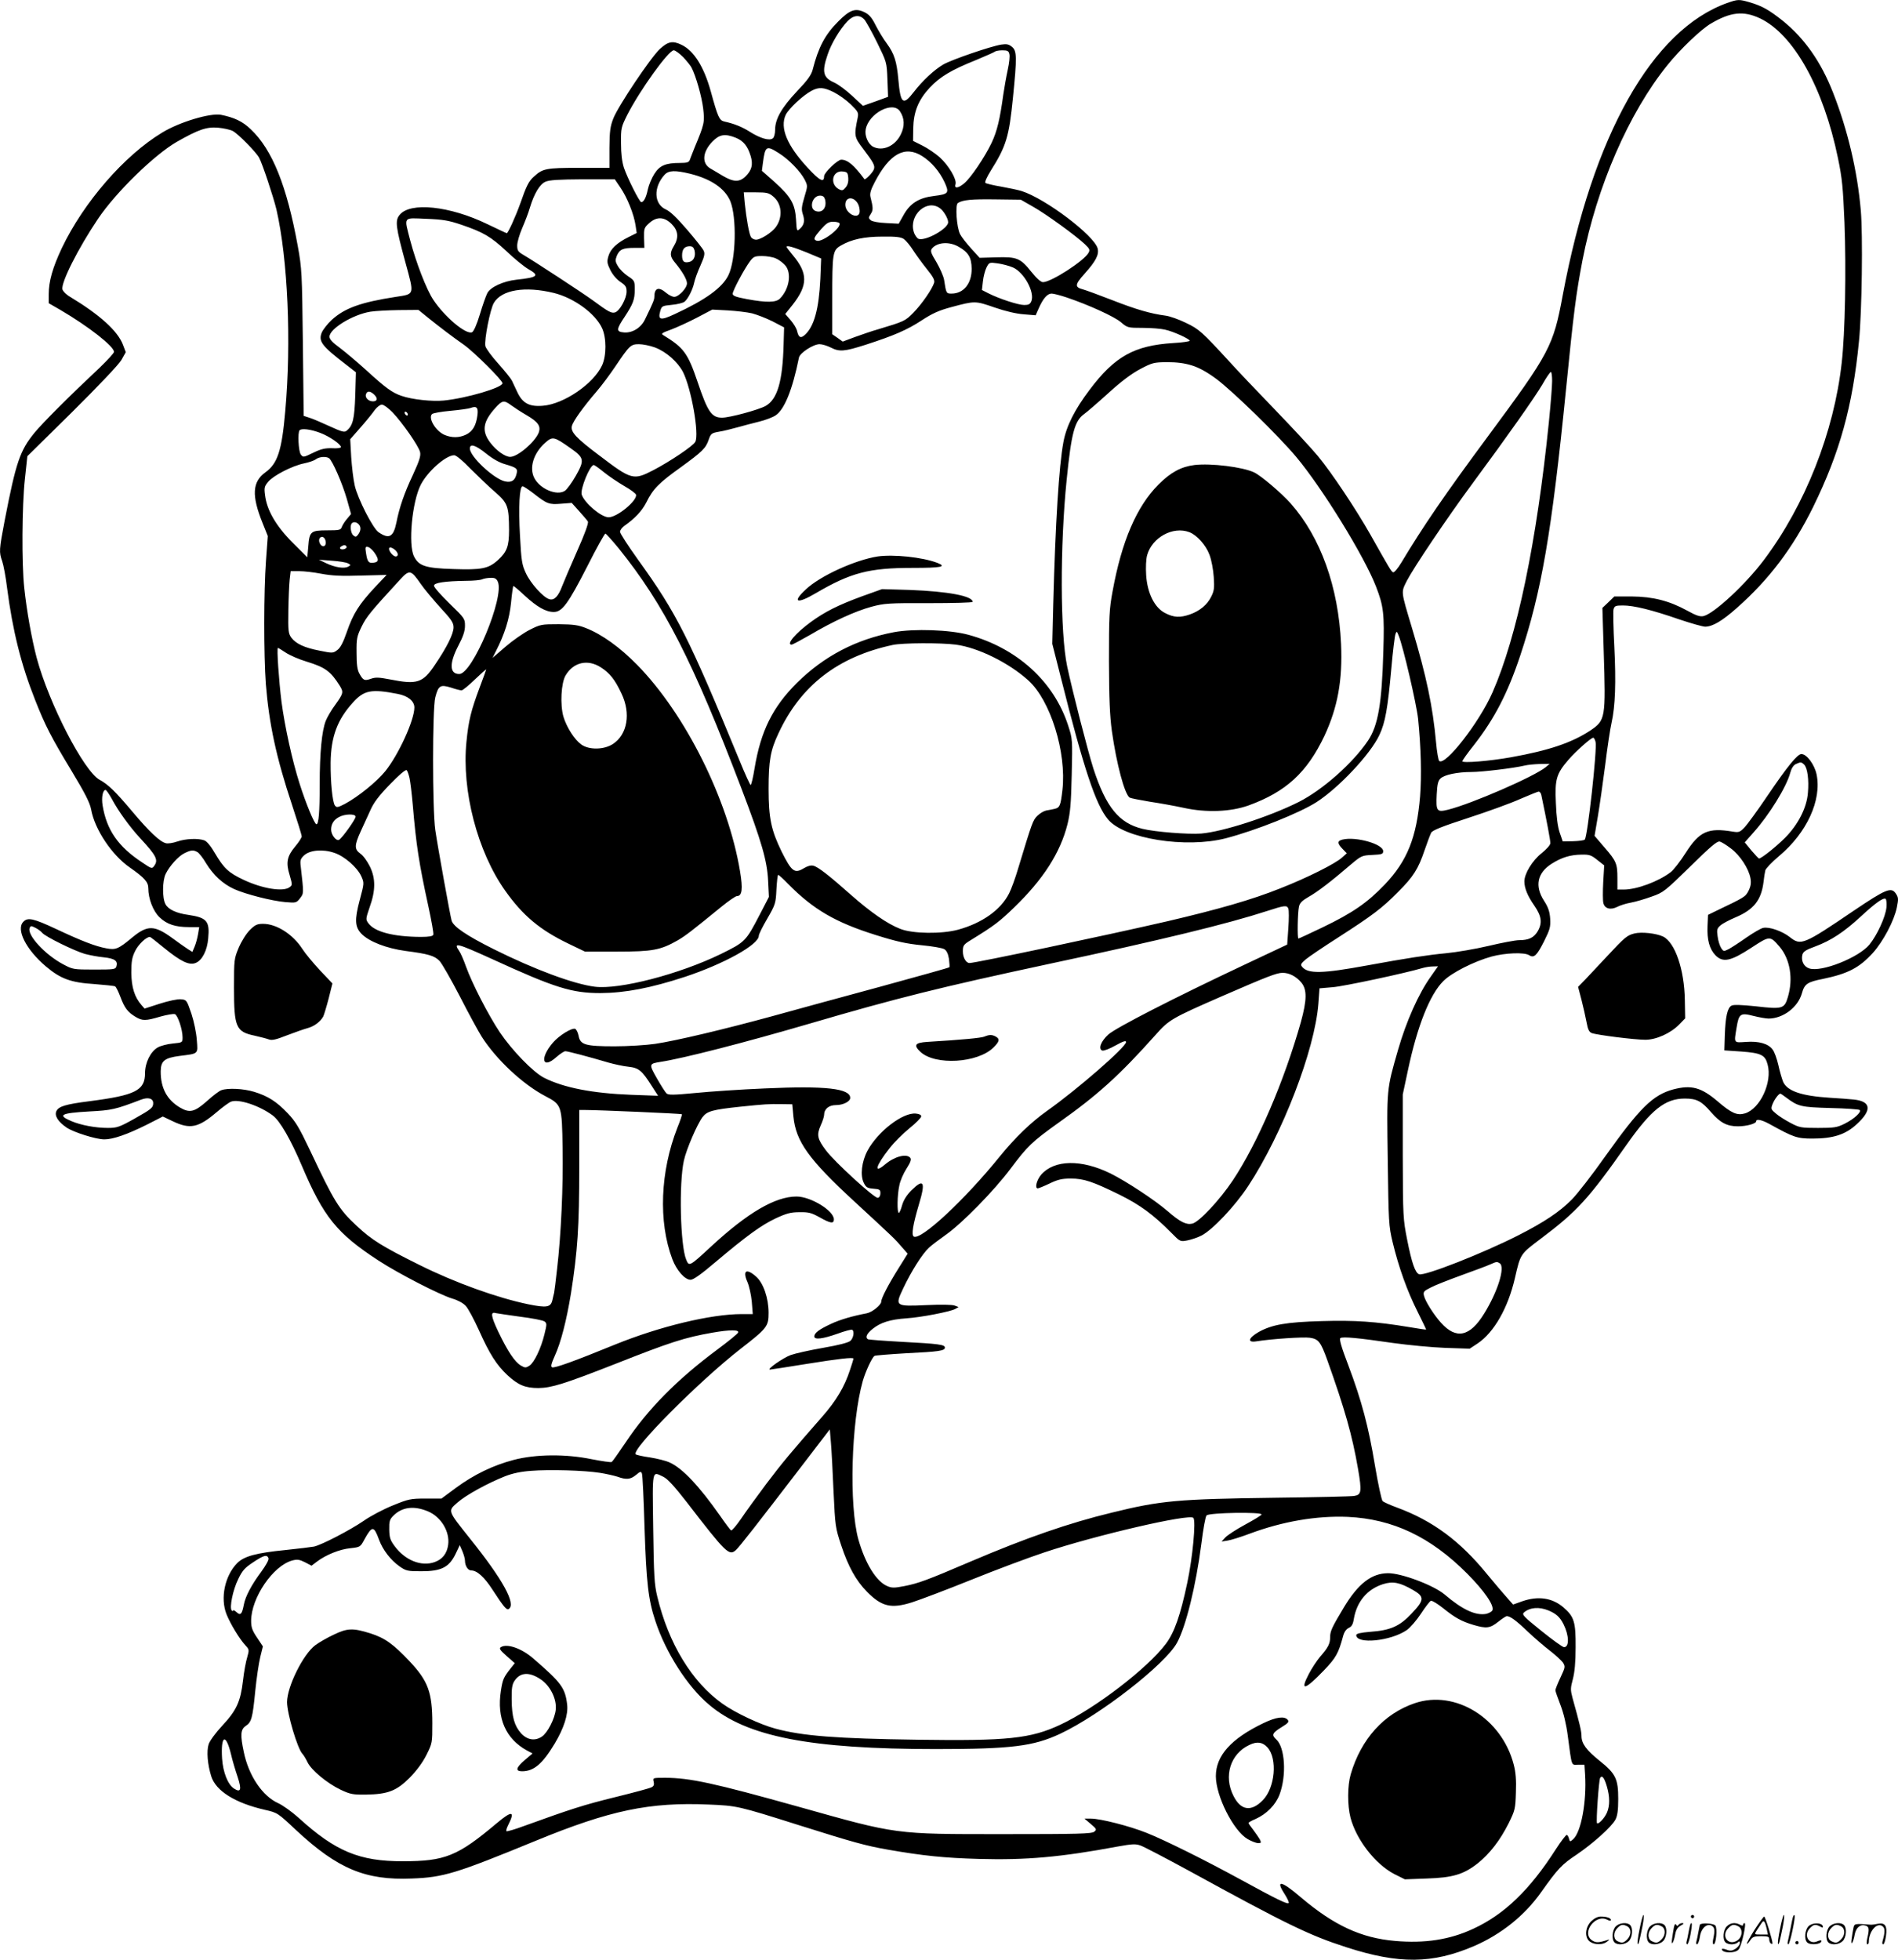 <svg version="1.0" xmlns="http://www.w3.org/2000/svg"
  viewBox="0 0 1162.733 1200.246"
 preserveAspectRatio="xMidYMid meet">
<g transform="translate(-0.153,1200.807) scale(0.1,-0.1)"
fill="#000000" stroke="none">
<path d="M10583 11990 c-460 -164 -825 -811 -1008 -1790 -58 -312 -79 -352
-455 -860 -269 -363 -400 -555 -534 -778 -21 -35 -43 -61 -50 -59 -11 4 -20
19 -140 232 -88 155 -237 379 -321 480 -36 44 -155 172 -264 285 -109 113
-233 243 -275 290 -172 187 -188 202 -270 241 -43 21 -99 41 -125 44 -90 12
-178 37 -326 95 -82 32 -162 61 -177 65 -54 14 -53 29 8 97 69 77 89 116 80
154 -20 79 -320 306 -466 352 -19 6 -75 18 -125 27 -49 8 -93 19 -97 23 -5 5
10 37 32 73 96 152 113 209 137 449 25 249 24 287 -6 311 -19 16 -33 19 -65
14 -65 -10 -306 -93 -356 -122 -56 -33 -127 -99 -181 -169 -65 -85 -81 -72
-94 76 -10 112 -25 159 -71 222 -22 29 -52 80 -69 113 -23 46 -39 64 -67 78
-56 27 -90 16 -162 -57 -80 -80 -121 -157 -156 -295 -9 -33 -31 -64 -97 -133
-93 -99 -133 -169 -133 -234 0 -24 -6 -47 -14 -53 -20 -17 -78 0 -141 40 -47
30 -97 50 -157 63 -30 7 -39 28 -82 184 -42 152 -104 250 -180 286 -54 26 -82
20 -132 -26 -56 -52 -254 -347 -285 -425 -19 -49 -23 -77 -24 -180 l0 -123
-188 0 c-200 0 -221 -4 -275 -54 -31 -27 -46 -57 -83 -164 -30 -83 -75 -182
-83 -182 -3 0 -55 25 -118 55 -231 112 -475 138 -539 56 -28 -35 -23 -73 37
-293 54 -199 57 -190 -59 -208 -215 -33 -314 -69 -393 -141 -26 -24 -53 -59
-61 -77 -22 -54 -1 -82 146 -195 l63 -49 -4 -141 c-5 -145 -14 -185 -53 -217
-13 -11 -29 -7 -103 27 -48 22 -103 46 -123 52 l-37 12 -5 447 c-5 426 -6 454
-31 592 -67 369 -156 592 -289 717 -50 48 -99 71 -182 88 -65 12 -254 -44
-360 -109 -232 -140 -481 -427 -615 -708 -56 -119 -80 -203 -80 -282 l0 -55
73 -42 c169 -99 327 -222 327 -256 0 -7 -39 -50 -87 -96 -195 -183 -347 -336
-399 -398 -90 -110 -114 -179 -184 -540 -34 -179 -35 -192 -15 -248 8 -23 22
-97 30 -164 34 -261 86 -470 171 -684 63 -160 98 -228 225 -438 83 -138 111
-193 119 -235 22 -122 127 -279 237 -355 90 -63 113 -89 113 -127 0 -64 30
-141 69 -178 45 -43 97 -60 181 -60 l62 0 -7 -42 c-4 -24 -13 -58 -21 -77
l-14 -33 -27 17 c-16 10 -58 40 -95 67 -111 81 -153 82 -248 3 -83 -69 -100
-76 -157 -65 -66 12 -152 45 -309 119 -137 64 -172 72 -199 44 -47 -46 16
-171 138 -274 90 -76 153 -99 298 -108 64 -5 121 -11 126 -14 6 -4 20 -32 32
-64 25 -67 44 -93 92 -122 43 -26 62 -26 153 1 40 11 80 18 89 15 18 -7 47
-95 47 -142 0 -32 0 -32 -60 -38 -33 -3 -75 -14 -92 -24 -44 -25 -78 -93 -78
-158 0 -105 -59 -135 -338 -171 -150 -19 -191 -32 -205 -61 -13 -28 10 -65 63
-101 43 -29 180 -72 231 -72 53 0 140 30 260 90 l98 50 63 -30 c104 -49 154
-39 265 55 36 31 77 61 90 66 47 18 174 -24 256 -85 43 -32 108 -144 177 -306
133 -314 215 -416 470 -582 124 -81 376 -210 452 -233 32 -9 66 -27 82 -44 15
-15 51 -83 82 -151 65 -145 107 -211 174 -274 66 -61 109 -79 190 -79 80 1
158 25 469 147 342 135 426 162 596 192 108 19 169 19 158 0 -4 -8 -62 -55
-128 -104 -246 -183 -425 -364 -562 -570 -42 -62 -79 -115 -84 -118 -5 -3 -60
5 -122 17 -159 33 -344 31 -478 -4 -126 -33 -244 -90 -354 -171 l-89 -66 -98
0 c-92 0 -104 -3 -200 -42 -57 -23 -137 -65 -178 -94 -83 -57 -258 -148 -305
-158 -16 -3 -95 -13 -174 -21 -181 -18 -254 -38 -296 -80 -76 -77 -105 -214
-66 -313 24 -60 81 -154 117 -192 22 -24 23 -27 10 -72 -8 -25 -20 -90 -26
-144 -15 -127 -39 -181 -127 -275 -40 -43 -76 -92 -83 -113 -14 -43 -7 -125
16 -198 29 -89 145 -162 327 -204 79 -18 79 -18 195 -127 253 -235 423 -306
707 -294 194 7 271 31 758 231 455 187 698 238 1062 222 171 -7 180 -9 550
-126 330 -104 408 -126 545 -150 218 -38 346 -51 560 -57 288 -8 501 11 849
76 89 16 110 17 140 6 20 -7 156 -78 301 -157 595 -326 733 -393 960 -466 321
-104 527 -102 781 7 167 72 312 188 413 332 101 142 125 168 217 229 101 69
213 169 237 214 12 23 17 57 17 126 0 123 -15 155 -114 234 -82 66 -111 106
-111 152 0 28 -11 76 -55 233 -13 49 -13 60 2 115 11 42 17 103 17 196 1 155
-9 187 -75 244 -68 58 -154 71 -252 37 l-56 -20 -38 43 c-21 23 -76 88 -123
145 -165 202 -331 325 -550 406 -41 15 -81 33 -88 39 -7 7 -28 104 -47 217
-40 241 -81 396 -163 614 -44 115 -57 162 -49 168 15 10 109 1 322 -30 94 -13
238 -27 320 -30 l150 -5 50 33 c100 68 185 217 227 399 35 152 32 146 163 245
218 164 291 244 519 569 153 218 238 286 359 286 73 0 103 -16 161 -84 56 -64
97 -86 164 -86 53 0 112 16 112 31 0 16 34 9 80 -16 150 -83 170 -90 265 -90
126 0 202 24 270 87 96 87 90 141 -17 152 -29 3 -95 8 -147 11 -174 11 -261
41 -286 98 -7 18 -21 64 -29 102 -9 39 -24 81 -35 95 -26 36 -84 53 -163 47
-77 -5 -74 -10 -58 87 14 86 23 93 104 72 36 -9 77 -16 92 -16 89 0 180 69
204 154 16 58 33 70 130 89 153 32 222 68 305 159 64 72 130 196 147 279 10
50 10 60 -6 84 -28 42 -60 29 -256 -103 -311 -211 -326 -217 -394 -163 -47 37
-128 65 -164 56 -14 -3 -60 -30 -102 -59 -41 -29 -89 -60 -107 -70 -32 -16
-33 -16 -48 7 -8 13 -18 44 -21 70 -6 40 -4 49 17 67 13 12 55 34 93 50 111
47 157 105 171 215 3 28 8 60 11 72 2 11 40 51 84 88 170 142 263 343 230 501
-13 60 -60 124 -93 124 -24 0 -86 -76 -206 -253 -62 -92 -127 -181 -144 -198
-27 -28 -34 -30 -71 -24 -150 25 -203 2 -287 -129 -33 -52 -74 -105 -92 -119
-76 -58 -208 -107 -289 -107 l-38 0 0 69 c0 89 -6 105 -80 190 l-60 70 20 118
c11 65 31 206 45 314 13 108 31 225 39 260 23 102 28 248 17 467 -6 112 -8
215 -5 228 6 21 12 24 58 24 66 0 177 -27 344 -85 74 -25 146 -45 160 -45 46
1 104 35 195 116 197 174 343 368 466 617 163 333 242 615 281 1017 18 176 24
650 11 800 -21 241 -80 492 -170 721 -74 189 -174 331 -308 440 -85 67 -125
90 -202 113 -66 19 -73 19 -138 -4z m200 -94 c206 -98 389 -425 478 -856 26
-125 31 -180 40 -395 11 -291 4 -675 -17 -859 -47 -424 -224 -872 -477 -1208
-111 -148 -304 -327 -369 -343 -21 -5 -44 2 -100 33 -109 60 -210 86 -340 87
l-107 0 -36 -35 -37 -35 8 -265 c13 -412 11 -423 -82 -486 -114 -75 -253 -122
-487 -164 -129 -23 -297 -37 -297 -24 0 5 32 50 71 99 125 160 207 317 284
549 130 391 192 750 280 1628 47 475 62 588 101 792 88 452 284 903 521 1196
77 96 207 220 266 254 121 71 199 79 300 32z m-5486 -8 c11 -13 46 -76 78
-141 58 -119 59 -119 63 -226 l4 -106 -77 -28 -77 -27 -66 61 c-36 34 -85 70
-109 81 -69 30 -78 65 -42 170 22 68 75 156 122 206 37 38 75 42 104 10z
m-1110 -230 c22 -24 45 -52 51 -64 27 -52 62 -176 71 -249 10 -86 8 -96 -52
-240 -13 -33 -27 -68 -30 -77 -5 -14 -18 -18 -59 -18 -89 0 -125 -15 -158 -67
-16 -25 -34 -68 -40 -96 -10 -49 -25 -77 -40 -77 -11 0 -84 146 -106 210 -12
37 -18 87 -18 151 -1 92 1 99 38 173 77 151 253 396 285 396 9 0 35 -19 58
-42z m1998 19 c4 -13 -1 -56 -10 -97 -9 -41 -21 -109 -27 -150 -21 -153 -38
-225 -72 -297 -42 -88 -127 -214 -168 -248 -37 -31 -62 -33 -53 -5 9 29 -41
114 -97 165 -26 23 -73 55 -105 71 l-58 29 1 75 c2 104 31 175 101 251 63 67
131 108 283 169 58 24 109 47 115 51 5 5 26 9 47 9 31 0 39 -4 43 -23z m-1075
-234 c30 -15 76 -48 103 -74 45 -44 49 -51 43 -81 -23 -111 -22 -119 33 -191
64 -85 74 -103 66 -126 -6 -19 -53 -67 -58 -60 -64 86 -103 119 -142 119 -22
0 -105 -79 -105 -101 0 -42 -26 -29 -101 52 -126 136 -171 244 -134 324 19 38
104 118 158 147 45 24 75 22 137 -9z m405 -117 c28 -42 30 -90 5 -141 -35 -72
-112 -106 -171 -75 -30 17 -52 68 -44 106 18 98 167 176 210 110z m-4088 -120
c32 -16 144 -130 162 -164 21 -39 88 -242 106 -317 70 -305 92 -811 54 -1235
-21 -243 -47 -321 -122 -375 -80 -58 -85 -142 -17 -310 l32 -80 -11 -150 c-14
-189 -14 -580 -1 -756 20 -246 64 -451 161 -742 32 -97 59 -184 59 -191 0 -8
-18 -36 -40 -62 -51 -61 -58 -99 -34 -176 17 -59 17 -61 -1 -74 -39 -29 -165
-9 -280 45 -94 44 -122 71 -177 164 -24 42 -49 72 -64 78 -38 14 -115 11 -167
-7 -26 -9 -58 -14 -70 -10 -36 9 -101 70 -206 195 -102 121 -147 165 -199 193
-96 52 -310 465 -386 748 -30 114 -61 286 -76 429 -16 147 -14 501 4 665 l15
140 274 270 c162 161 285 290 302 319 l27 48 -17 45 c-32 85 -142 184 -324
294 -23 13 -44 34 -47 46 -10 40 96 251 218 432 109 162 345 392 482 471 132
75 182 93 253 87 34 -3 75 -12 90 -20z m3083 -42 c46 -19 72 -51 90 -111 16
-52 7 -87 -30 -124 -38 -38 -75 -37 -142 3 -29 17 -63 38 -76 45 -53 32 -47
102 15 165 42 43 76 49 143 22z m263 -94 c61 -38 132 -112 158 -162 19 -38 19
-38 -2 -108 -17 -58 -19 -75 -9 -105 13 -39 8 -65 -19 -89 -18 -16 -19 -14
-23 58 -6 95 -31 139 -132 230 l-77 68 6 47 c14 106 21 110 98 61z m878 -18
c58 -37 106 -94 137 -160 30 -66 25 -73 -64 -84 -92 -11 -146 -44 -186 -115
l-31 -55 -77 4 c-46 2 -84 9 -94 17 -15 13 -15 16 0 39 15 23 15 37 -2 104 -5
21 2 44 26 90 91 175 185 227 291 160z m-1422 -108 c129 -32 213 -90 246 -167
41 -100 35 -360 -11 -454 -37 -77 -141 -152 -332 -240 -84 -39 -101 -35 -86
19 9 32 12 33 71 39 34 3 69 12 78 19 22 18 51 76 60 120 4 19 21 66 38 103
24 54 28 72 19 90 -5 12 -51 70 -101 128 -61 71 -103 112 -130 124 -74 33 -78
136 -8 213 25 27 65 28 156 6z m969 -25 c2 -23 -3 -43 -16 -59 -16 -19 -21
-21 -41 -11 -58 31 -41 115 22 109 29 -3 32 -7 35 -39z m-1395 -61 c41 -60 82
-162 92 -230 l7 -47 -50 -25 c-72 -36 -110 -72 -123 -116 -10 -34 -9 -44 12
-87 15 -29 39 -57 62 -72 31 -21 37 -30 37 -59 0 -42 -42 -118 -70 -127 -22
-7 -40 2 -136 73 -60 44 -358 239 -426 279 -33 19 -38 27 -38 58 0 20 14 68
31 107 17 39 38 94 46 122 26 87 61 146 96 161 24 11 83 14 228 15 l197 0 35
-52z m936 -54 c53 -44 59 -127 15 -187 -25 -34 -93 -77 -121 -77 -12 0 -27 8
-32 18 -11 21 -27 111 -37 205 l-6 67 75 0 c66 0 79 -3 106 -26z m317 -18 c12
-49 -16 -84 -56 -71 -45 14 -23 95 25 95 18 0 26 -7 31 -24z m202 -27 c7 -13
11 -35 10 -49 -6 -51 -88 -10 -88 44 0 50 52 53 78 5z m1074 -18 c81 -46 260
-176 316 -229 28 -27 32 -34 22 -52 -26 -49 -229 -180 -279 -180 -13 0 -38 22
-72 64 -66 83 -88 92 -215 88 l-101 -3 -52 57 c-28 31 -59 70 -68 88 -21 41
-31 180 -13 191 30 19 84 24 230 22 l155 -2 77 -44z m-574 -7 c24 -16 52 -64
52 -87 0 -39 -136 -116 -181 -102 -10 4 -24 23 -30 44 -30 101 79 201 159 145z
m-2931 -102 c137 -47 180 -72 279 -164 49 -47 109 -95 132 -108 71 -40 58 -51
-73 -65 -80 -9 -159 -45 -178 -82 -8 -15 -29 -74 -46 -131 -19 -63 -38 -105
-48 -109 -38 -15 -168 95 -237 199 -42 63 -105 226 -141 362 -39 151 -47 140
98 134 102 -4 137 -10 214 -36z m1289 4 c40 -40 45 -83 14 -134 -26 -42 -25
-64 4 -99 46 -55 76 -106 76 -130 0 -30 -51 -83 -78 -83 -11 0 -34 11 -50 25
-46 39 -72 30 -72 -26 0 -17 -9 -38 -58 -139 -24 -49 -76 -82 -127 -78 -50 4
-49 18 4 97 51 78 61 104 61 166 0 52 -1 55 -42 82 -23 15 -51 43 -61 61 -17
28 -17 37 -7 63 17 40 37 49 109 49 l60 0 -2 61 c-1 57 1 63 31 90 46 42 93
40 138 -5z m1028 5 c16 -26 -107 -120 -140 -107 -22 8 -17 19 27 70 33 37 47
46 74 46 19 0 36 -4 39 -9z m395 -97 c12 -9 38 -39 56 -68 18 -28 56 -80 84
-115 39 -48 50 -69 45 -85 -12 -39 -76 -131 -126 -182 -51 -52 -55 -54 -218
-103 -36 -10 -99 -32 -141 -47 l-75 -28 -32 23 -32 22 0 213 c0 288 2 301 54
331 64 37 141 54 256 54 82 1 111 -3 129 -15z m335 -47 c60 -34 79 -66 80
-134 1 -91 -49 -153 -123 -153 -33 0 -33 1 -46 85 -4 22 -25 70 -47 108 -35
57 -38 69 -27 83 32 39 106 44 163 11z m-1618 -21 c9 -36 -4 -65 -31 -72 -33
-8 -45 2 -45 40 0 38 15 56 47 56 16 0 24 -7 29 -24z m685 -13 l91 -38 -5
-125 c-9 -185 -38 -292 -95 -343 -25 -23 -38 -16 -47 22 -3 16 -21 46 -39 67
l-34 39 44 55 c96 122 96 195 0 308 -20 24 -36 46 -36 48 0 11 39 0 121 -33z
m-188 -37 c18 -7 43 -26 57 -41 43 -46 28 -147 -31 -206 -24 -24 -82 -25 -201
-3 -69 13 -88 20 -88 33 0 19 71 152 106 199 22 29 30 32 75 32 27 0 64 -6 82
-14z m1454 -56 c68 -30 134 -150 113 -206 -8 -19 -17 -24 -44 -24 -36 0 -153
38 -220 72 l-39 20 6 53 c3 29 13 67 22 85 16 31 17 32 68 25 29 -4 71 -15 94
-25z m-2813 -156 c123 -30 255 -126 296 -216 27 -59 27 -168 0 -227 -52 -113
-234 -238 -363 -248 -84 -7 -125 16 -157 85 -12 26 -27 57 -33 70 -6 12 -43
58 -83 103 -40 44 -75 92 -79 107 -8 37 29 226 52 265 47 80 190 104 367 61z
m3143 -28 c136 -46 291 -117 331 -151 40 -34 42 -35 134 -35 51 0 113 -5 137
-11 51 -11 151 -57 151 -68 0 -4 -46 -11 -102 -14 -238 -15 -358 -82 -512
-287 -92 -122 -142 -222 -160 -320 -27 -144 -49 -492 -62 -990 l-6 -245 52
-205 c141 -561 214 -780 289 -870 98 -119 478 -179 722 -116 184 48 450 154
555 221 137 88 332 295 386 412 36 76 51 162 73 407 9 104 21 199 25 210 7 20
9 19 20 -9 28 -69 109 -418 119 -510 18 -181 22 -348 12 -475 -21 -250 -78
-394 -216 -539 -107 -112 -199 -175 -380 -262 -79 -38 -146 -69 -149 -69 -8 0
-5 157 3 195 5 23 19 37 59 60 54 30 140 96 261 200 62 52 66 54 130 57 58 3
66 5 66 23 0 44 -168 91 -249 71 -33 -8 -33 -23 0 -57 l26 -27 -29 -26 c-40
-37 -213 -124 -379 -189 -172 -69 -378 -128 -690 -201 -382 -88 -1176 -256
-1213 -256 -22 0 -41 34 -41 71 0 36 4 42 48 69 143 88 175 112 266 200 178
172 283 335 327 510 17 69 22 125 26 303 5 217 5 219 -22 302 -87 269 -313
474 -610 555 -112 31 -336 39 -458 16 -231 -44 -427 -146 -593 -310 -149 -148
-222 -295 -260 -524 -9 -56 -20 -102 -24 -102 -3 0 -33 64 -65 143 -316 766
-387 907 -624 1236 -61 85 -111 162 -111 172 0 10 12 26 26 36 64 45 108 91
135 144 41 83 77 119 208 213 135 98 156 118 174 171 13 37 17 41 63 49 27 4
78 17 114 27 36 10 96 26 133 35 37 9 82 26 100 38 54 36 103 156 143 354 6
29 88 82 126 82 16 0 46 -9 68 -20 54 -28 84 -25 213 16 176 57 255 91 345
150 66 43 106 61 181 81 146 39 146 39 265 -2 66 -23 135 -39 180 -42 l72 -6
19 43 c27 61 53 90 79 90 12 0 54 -11 93 -24z m-3913 -124 c76 -61 150 -117
220 -166 62 -44 236 -217 236 -235 0 -27 -220 -92 -360 -106 -71 -7 -195 6
-260 29 -56 19 -97 49 -215 157 -55 50 -128 111 -162 137 -44 32 -63 52 -63
68 0 48 141 135 250 153 30 5 109 9 175 10 l120 1 59 -48z m1985 27 c30 -8 87
-30 125 -49 l71 -37 -3 -104 c-6 -227 -38 -336 -110 -377 -43 -24 -220 -72
-267 -72 -64 0 -88 35 -150 219 -60 177 -85 210 -211 287 -14 8 -7 14 47 33
35 13 107 46 159 73 l95 50 95 -5 c52 -3 119 -11 149 -18z m-595 -209 c69 -26
140 -89 172 -151 51 -102 100 -380 75 -427 -13 -25 -153 -119 -256 -173 -124
-64 -134 -61 -334 91 -141 106 -175 143 -166 179 7 29 69 116 151 211 31 36
83 106 116 155 86 128 94 135 144 135 24 0 68 -9 98 -20z m3289 -110 c45 -14
92 -40 149 -82 101 -75 381 -348 490 -478 160 -191 417 -608 489 -794 47 -121
52 -168 45 -396 -9 -322 -32 -455 -94 -548 -93 -138 -278 -302 -425 -376 -182
-91 -465 -182 -597 -193 -79 -6 -284 10 -360 29 -144 35 -223 133 -300 368
-34 106 -129 477 -161 627 -43 204 -44 741 -3 1143 29 289 49 361 108 403 17
12 84 70 148 128 79 72 142 119 195 147 74 39 83 41 164 42 60 0 107 -6 152
-20z m2207 -95 c0 -31 -9 -144 -20 -253 -75 -737 -195 -1313 -345 -1654 -81
-185 -292 -455 -327 -420 -5 5 -14 56 -19 113 -20 220 -59 406 -147 699 -70
234 -68 218 -32 291 42 81 244 382 405 600 213 288 377 521 425 602 24 43 48
77 52 77 5 0 8 -25 8 -55z m-7218 -82 c25 -23 23 -43 -6 -43 -28 0 -51 24 -42
45 7 20 25 19 48 -2z m841 -67 c18 -13 60 -41 95 -61 70 -41 88 -67 74 -106
-23 -58 -129 -149 -175 -149 -31 0 -85 38 -122 87 -54 71 -46 128 32 214 41
46 53 47 96 15z m-728 -42 c63 -66 162 -209 170 -245 5 -23 -4 -52 -43 -137
-54 -114 -84 -202 -102 -294 -18 -89 -45 -104 -110 -59 -35 25 -126 203 -145
284 -9 38 -18 117 -22 176 l-6 109 64 73 c36 41 75 89 87 107 13 17 32 32 43
32 11 0 39 -21 64 -46z m521 -21 c-8 -62 -30 -98 -70 -117 -42 -20 -86 -20
-130 -2 -55 23 -103 103 -78 128 6 6 56 15 112 20 56 5 111 13 123 17 39 15
50 3 43 -46z m-426 6 c0 -6 -4 -7 -10 -4 -5 3 -10 11 -10 16 0 6 5 7 10 4 6
-3 10 -11 10 -16z m-537 -112 c58 -22 127 -70 127 -87 0 -6 -24 -9 -54 -7 -42
1 -67 -4 -116 -28 -60 -29 -62 -29 -76 -10 -14 19 -20 136 -7 148 12 13 68 6
126 -16z m1534 -94 c84 -59 86 -73 32 -169 -24 -42 -54 -83 -67 -92 -49 -32
-152 11 -187 78 -33 63 -5 153 66 216 46 41 54 39 156 -33z m-517 -33 c41 -33
82 -56 119 -66 68 -20 75 -26 67 -58 -10 -42 -31 -55 -72 -46 -68 16 -214 152
-214 201 0 32 34 22 100 -31z m-96 -93 c45 -45 112 -109 150 -142 78 -68 85
-87 86 -233 0 -99 -13 -134 -68 -184 -58 -53 -101 -61 -274 -55 -170 5 -211
19 -240 77 -37 72 -12 335 41 439 42 82 154 181 205 181 12 0 53 -34 100 -83z
m-867 65 c20 -13 81 -152 109 -249 l26 -93 -25 -30 c-14 -16 -28 -39 -32 -50
-6 -18 -15 -20 -89 -20 -101 0 -109 -7 -116 -99 l-6 -66 -91 91 c-101 101
-157 198 -168 290 -6 45 -4 54 20 82 32 38 146 97 219 112 29 6 62 17 72 25
21 16 62 19 81 7z m1684 -86 c30 -24 86 -62 124 -84 39 -22 71 -46 73 -54 7
-37 -116 -138 -168 -138 -45 0 -148 87 -165 139 -10 33 50 181 74 181 5 0 33
-20 62 -44z m-432 -129 c84 -66 96 -70 170 -64 l65 5 45 -50 c25 -28 50 -57
54 -64 5 -9 -19 -76 -66 -181 -41 -93 -82 -189 -92 -215 -23 -62 -48 -88 -77
-80 -37 9 -117 98 -145 160 -24 51 -28 76 -36 229 -10 178 -3 303 16 303 6 0
36 -20 66 -43z m-1071 -189 c16 -16 15 -40 -2 -63 -12 -16 -16 -17 -30 -6 -16
13 -22 62 -9 74 10 11 28 8 41 -5z m1595 -150 c277 -344 454 -691 751 -1470
124 -326 157 -442 163 -563 l5 -100 -57 -110 c-85 -163 -88 -166 -238 -240
-255 -124 -622 -219 -772 -200 -128 16 -369 105 -621 231 -166 83 -245 137
-256 174 -10 38 -85 452 -100 555 -18 128 -18 741 0 812 19 73 31 80 96 60 29
-10 58 -17 65 -17 7 0 44 30 82 67 38 36 69 64 69 61 0 -2 -18 -52 -40 -110
-53 -142 -68 -202 -81 -333 -30 -298 67 -673 238 -913 107 -151 212 -239 384
-322 l104 -50 198 0 c217 0 265 9 372 70 47 28 80 53 270 208 42 34 83 62 91
62 32 0 37 44 19 152 -73 439 -334 962 -630 1264 -105 107 -216 187 -313 225
-47 19 -77 23 -167 24 -106 0 -113 -1 -178 -34 -38 -19 -105 -66 -148 -103
l-80 -69 20 40 c54 105 83 198 93 296 5 55 12 102 14 104 2 2 33 -24 69 -58
76 -70 130 -101 179 -101 51 0 88 50 206 281 55 109 105 199 110 199 4 0 42
-42 83 -92z m-1798 51 c10 -31 -12 -49 -30 -26 -15 21 -10 47 10 47 8 0 17 -9
20 -21z m129 -38 c7 -11 -22 -23 -36 -15 -6 4 -5 10 3 15 18 11 26 11 33 0z
m173 -40 c27 -40 25 -55 -6 -59 -31 -5 -39 5 -47 57 -6 38 -5 43 12 39 10 -2
29 -19 41 -37z m141 -5 c2 -9 -3 -16 -12 -16 -18 0 -48 39 -40 52 8 12 48 -15
52 -36z m-305 -58 c19 -10 19 -11 2 -20 -24 -14 -82 -5 -136 21 l-44 21 79 -6
c44 -3 88 -10 99 -16z m-162 -64 c64 -12 122 -15 241 -11 l158 4 -72 -76 c-96
-103 -133 -161 -171 -271 -23 -67 -40 -99 -59 -113 -26 -20 -30 -20 -108 -4
-94 18 -145 42 -174 80 -18 25 -20 41 -18 165 1 75 5 161 8 190 l6 52 53 0
c29 0 90 -7 136 -16z m608 -62 c21 -31 76 -96 120 -145 68 -73 81 -93 81 -121
0 -39 -39 -119 -113 -228 -75 -113 -110 -124 -276 -91 -68 13 -89 14 -117 4
-40 -14 -48 -10 -71 32 -13 23 -17 57 -17 127 -1 88 2 101 31 161 30 61 56 92
235 287 58 63 67 61 127 -26z m472 14 c43 -93 -155 -566 -236 -566 -60 0 -62
65 -6 173 30 57 41 90 41 123 0 43 -3 47 -95 136 -52 51 -95 99 -95 109 0 18
66 28 199 30 42 0 85 4 96 9 11 5 35 9 53 9 25 1 35 -5 43 -23z m2806 -386
c136 -18 325 -111 444 -219 136 -122 235 -442 209 -671 -11 -96 -16 -109 -49
-116 -14 -3 -37 -8 -51 -10 -14 -3 -38 -17 -53 -32 -28 -26 -33 -42 -118 -322
-17 -58 -42 -127 -56 -154 -51 -101 -166 -182 -313 -222 -100 -27 -277 -25
-353 5 -80 31 -183 103 -302 208 -134 119 -202 172 -231 179 -15 4 -36 -2 -59
-16 -56 -34 -74 -20 -135 102 -64 131 -80 205 -80 384 0 174 11 236 61 342
136 292 364 468 699 540 59 13 295 14 387 2z m-4105 -49 c24 -16 81 -41 128
-55 114 -35 147 -59 203 -148 24 -39 22 -47 -26 -114 -24 -32 -51 -78 -60
-101 -24 -62 -37 -195 -37 -388 0 -171 -6 -245 -20 -245 -12 0 -65 128 -103
248 -45 140 -91 351 -111 502 -16 129 -30 330 -22 330 3 0 24 -13 48 -29z
m1930 -90 c55 -35 87 -75 127 -161 58 -121 36 -250 -52 -308 -54 -36 -146 -38
-194 -4 -42 30 -90 105 -110 171 -21 74 -14 205 13 252 48 81 135 102 216 50z
m-1243 -163 c62 -12 101 -44 101 -83 0 -77 -97 -290 -179 -391 -53 -65 -166
-156 -246 -199 -45 -23 -51 -24 -62 -10 -15 22 -27 146 -26 262 2 159 41 264
137 369 68 75 112 84 275 52z m7337 -293 c11 -43 -49 -581 -66 -599 -5 -5 -37
-9 -72 -10 l-63 -1 -19 55 c-12 36 -20 97 -23 180 -7 146 3 179 77 265 43 50
138 135 152 135 4 0 10 -11 14 -25z m1278 -140 c20 -20 30 -92 23 -172 -7 -91
-59 -194 -140 -276 -53 -53 -145 -127 -160 -127 -2 0 -23 22 -46 49 l-41 50
53 60 c97 108 203 280 226 367 7 26 19 45 33 52 31 14 34 14 52 -3z m-1584
-16 c-72 -58 -451 -223 -598 -260 -69 -17 -74 -9 -69 94 3 60 8 83 23 97 23
23 103 40 190 40 65 0 262 24 324 39 19 5 62 9 95 10 l60 1 -25 -21z m-6960
-65 c5 -22 14 -95 20 -164 21 -248 38 -358 96 -624 19 -88 33 -165 30 -173 -4
-9 -26 -13 -78 -13 -167 1 -282 31 -320 84 -17 23 -16 27 8 98 37 103 37 177
1 250 -16 32 -41 67 -58 78 -37 27 -37 50 2 136 17 38 44 97 60 131 20 46 53
89 120 158 55 57 96 92 102 86 5 -5 12 -26 17 -47z m-1825 -126 c40 -76 111
-174 175 -243 99 -107 113 -134 86 -170 -13 -19 -16 -18 -72 20 -149 98 -219
199 -244 350 -8 49 1 95 18 95 5 0 21 -24 37 -52z m8759 20 c33 -158 56 -279
55 -294 0 -11 -24 -38 -53 -61 -57 -45 -106 -125 -106 -173 0 -42 20 -90 62
-150 44 -64 49 -107 18 -158 -23 -37 -54 -52 -112 -52 -23 0 -107 -16 -187
-35 -80 -19 -198 -39 -261 -45 -115 -11 -240 -30 -485 -75 -272 -50 -360 -52
-396 -9 -12 14 -9 20 21 46 19 16 109 77 200 135 211 136 267 178 366 278 94
94 124 141 163 257 16 47 34 94 40 106 8 15 65 38 228 91 120 39 263 91 318
116 55 24 106 44 112 45 7 0 15 -10 17 -22z m-7264 -132 c0 -15 -81 -129 -101
-141 -17 -11 -49 30 -49 62 0 34 16 60 48 77 36 20 102 21 102 2z m8426 -195
c56 -42 109 -124 119 -182 5 -29 2 -49 -12 -77 -20 -37 -19 -37 -203 -125
l-45 -22 -3 -67 c-4 -86 12 -143 49 -181 46 -46 93 -36 220 47 113 74 114 74
173 5 64 -76 84 -195 50 -308 -21 -71 -33 -75 -196 -56 -87 9 -137 11 -149 4
-25 -13 -37 -67 -41 -179 l-3 -95 104 -7 c121 -9 146 -21 161 -79 30 -109 -46
-272 -139 -300 -48 -14 -82 1 -166 73 -102 87 -162 103 -273 74 -125 -34 -205
-113 -416 -409 -79 -112 -172 -232 -206 -266 -73 -74 -170 -139 -328 -219
-214 -109 -575 -251 -607 -238 -24 9 -45 69 -73 211 -25 126 -26 142 -27 510
l0 380 32 150 c57 268 133 461 216 544 50 51 188 121 297 151 82 22 200 27
229 8 30 -19 47 -3 91 84 37 74 41 89 38 140 -3 43 -12 70 -38 110 -58 90 -41
170 47 226 62 39 114 55 183 56 48 1 60 -3 97 -33 l42 -33 -6 -103 c-3 -56 -3
-114 1 -128 8 -34 44 -44 85 -23 17 9 55 21 84 26 28 5 86 22 127 37 72 25 81
33 236 184 125 123 165 157 181 153 11 -3 42 -22 69 -43z m-9396 -21 c10 -5
35 -36 54 -69 45 -73 102 -126 172 -158 68 -31 231 -73 315 -80 63 -5 66 -5
88 23 24 31 24 27 5 194 -5 39 -2 48 20 69 35 33 115 40 185 16 62 -20 141
-89 166 -144 18 -41 18 -41 -10 -146 -32 -120 -29 -164 10 -205 47 -49 154
-90 271 -106 139 -18 176 -29 207 -60 15 -15 71 -113 126 -219 54 -106 115
-217 134 -247 89 -139 251 -291 389 -363 101 -53 102 -56 106 -320 4 -234 -9
-526 -34 -740 -8 -71 -16 -137 -18 -145 -2 -8 -7 -27 -10 -42 -10 -47 -34 -51
-148 -28 -189 39 -448 132 -665 240 -230 114 -294 154 -386 240 -109 101 -138
148 -286 462 -67 141 -89 178 -138 229 -67 70 -119 104 -204 130 -65 20 -162
25 -202 10 -14 -5 -52 -34 -86 -65 -78 -69 -107 -76 -167 -41 -80 47 -119 121
-118 223 1 63 24 81 115 93 118 15 113 9 106 98 -3 44 -17 112 -33 161 -29 84
-29 85 -65 88 -20 2 -76 -10 -129 -27 l-93 -30 -19 22 c-42 48 -61 108 -62
197 0 70 4 94 23 133 20 41 68 87 91 87 3 0 41 -30 85 -66 104 -85 156 -110
196 -93 39 16 70 76 76 150 10 106 -8 127 -122 144 -74 10 -124 34 -140 66
-20 37 -19 142 1 184 23 48 78 110 116 128 39 19 53 21 78 7z m3620 -196 c154
-156 289 -235 538 -313 127 -40 188 -53 280 -62 64 -6 127 -17 138 -24 15 -9
24 -29 29 -60 3 -26 5 -49 2 -51 -2 -3 -193 -56 -423 -119 -231 -62 -525 -143
-656 -179 -300 -82 -595 -152 -723 -171 -55 -8 -167 -15 -248 -15 -179 0 -211
9 -221 64 -4 21 -14 40 -21 43 -21 7 -96 -39 -135 -83 -84 -97 -67 -169 21
-89 22 19 46 35 54 35 14 0 140 -33 265 -70 36 -10 90 -22 121 -25 64 -7 83
-23 144 -119 l38 -59 -164 6 c-237 9 -413 43 -534 104 -67 34 -196 167 -271
278 -72 108 -171 301 -208 404 -14 40 -33 83 -41 94 -39 56 -16 50 202 -49
384 -176 487 -208 663 -208 152 1 308 31 516 99 242 80 454 198 454 252 0 9
23 56 52 105 50 87 52 94 56 179 3 49 7 89 11 89 4 0 31 -25 61 -56z m6728
-144 c-6 -58 -57 -169 -104 -227 -66 -80 -295 -171 -369 -146 -34 11 -51 47
-42 84 5 19 22 30 80 51 96 36 174 87 278 183 92 85 138 117 152 108 5 -3 7
-27 5 -53z m-3664 -7 c4 -10 4 -63 0 -119 l-7 -101 -261 -123 c-433 -204 -790
-387 -835 -428 -45 -41 -63 -88 -37 -98 9 -3 44 10 81 31 47 26 65 32 65 21 0
-30 -298 -290 -485 -422 -97 -69 -194 -162 -289 -279 -215 -266 -484 -516
-527 -490 -15 10 -5 72 32 197 42 139 30 161 -47 85 -29 -30 -47 -59 -56 -90
-7 -26 -16 -47 -20 -47 -12 0 -10 111 3 168 5 28 25 74 44 103 25 39 31 57 23
66 -23 28 -97 8 -154 -40 -73 -62 -58 -9 28 100 27 35 82 89 121 121 40 32 72
65 72 73 0 9 -12 15 -33 17 -80 8 -233 -110 -296 -227 -36 -67 -46 -153 -22
-199 13 -26 22 -31 58 -34 38 -3 43 -6 43 -28 0 -15 -6 -26 -16 -28 -20 -4
-265 220 -318 291 -52 69 -58 94 -32 152 12 26 21 55 21 64 0 37 29 61 73 61
44 0 87 22 87 44 0 58 -151 75 -523 58 -144 -6 -336 -19 -426 -28 -136 -13
-166 -13 -177 -2 -7 7 -34 49 -59 93 -49 87 -49 88 25 100 137 21 515 118 915
235 529 155 798 222 1465 365 686 146 1092 245 1335 324 107 35 121 36 129 14z
m-7634 -148 c20 -24 196 -110 261 -129 30 -8 82 -18 116 -21 67 -7 88 -22 78
-55 -6 -19 -14 -20 -137 -20 -128 0 -131 1 -191 33 -109 58 -220 178 -204 221
6 15 9 15 35 2 16 -8 35 -22 42 -31z m8506 -269 c-74 -103 -150 -274 -200
-448 -71 -247 -69 -233 -63 -675 5 -380 6 -403 30 -503 37 -154 90 -301 152
-424 30 -60 54 -110 53 -111 -2 -1 -50 6 -108 16 -200 33 -328 42 -530 36
-220 -6 -307 -22 -388 -67 -64 -37 -71 -66 -14 -57 93 15 288 28 328 22 53 -8
66 -24 107 -138 107 -300 152 -457 188 -665 24 -140 21 -159 -24 -166 -17 -3
-234 -8 -482 -11 -599 -8 -702 -17 -1002 -91 -261 -63 -524 -154 -864 -299
-271 -116 -321 -134 -407 -151 -61 -12 -78 -12 -105 0 -67 28 -135 138 -177
286 -58 209 -44 719 27 970 17 59 57 145 72 154 5 3 92 10 194 16 202 10 237
15 237 35 0 18 -38 23 -264 35 -109 6 -203 13 -208 16 -17 11 -7 34 29 63 48
39 107 58 208 65 90 6 265 40 298 57 l21 12 -24 9 c-15 6 -86 7 -170 3 -195
-9 -197 -7 -146 101 50 106 117 212 158 250 18 17 65 52 103 79 99 69 296 270
397 405 106 141 130 164 293 281 242 171 374 291 594 537 84 95 98 103 409
239 281 122 333 142 370 143 42 0 83 -21 116 -60 35 -43 34 -106 -3 -241 -103
-364 -265 -742 -417 -970 -80 -120 -206 -255 -248 -265 -37 -9 -75 10 -151 76
-80 69 -252 182 -350 231 -179 88 -344 85 -425 -7 -28 -33 -41 -84 -21 -84 5
0 38 13 73 30 50 24 76 30 129 30 80 0 134 -18 299 -99 127 -63 207 -122 318
-234 53 -54 54 -54 97 -46 25 5 64 18 87 30 67 34 206 181 286 303 210 319
408 834 430 1116 l7 95 81 7 c68 5 449 87 549 117 17 5 45 10 63 10 l33 1 -45
-64z m2178 -740 c73 -55 91 -59 271 -64 94 -2 174 -8 179 -12 13 -12 -34 -55
-92 -84 -46 -23 -63 -26 -163 -26 -105 0 -114 2 -169 31 -32 17 -72 42 -89 57
-30 25 -32 29 -21 57 11 29 38 65 48 65 3 0 19 -11 36 -24z m-10004 -34 c0
-28 -11 -37 -116 -96 -91 -51 -107 -56 -161 -56 -77 0 -166 17 -225 42 -87 37
-64 49 111 59 136 7 159 12 316 72 44 17 75 8 75 -21z m3922 -82 c15 -153 94
-263 373 -520 243 -224 250 -231 290 -278 l37 -42 -55 -88 c-63 -100 -107
-185 -107 -206 0 -20 -56 -65 -88 -71 -89 -17 -165 -39 -222 -66 -71 -33 -100
-55 -100 -76 0 -21 49 -16 140 16 46 17 88 28 92 25 15 -9 8 -51 -11 -68 -13
-11 -70 -26 -168 -43 -81 -14 -170 -34 -198 -44 -48 -18 -149 -89 -127 -89 6
0 108 16 226 35 193 31 286 42 286 32 0 -2 -9 -33 -21 -68 -34 -105 -85 -190
-172 -289 -185 -211 -244 -281 -342 -411 -56 -75 -126 -171 -154 -213 -29 -42
-56 -74 -61 -71 -5 3 -35 43 -66 88 -130 185 -232 293 -310 328 -23 11 -77 24
-120 31 -44 6 -83 15 -88 19 -31 27 387 447 641 645 165 128 173 139 173 222
0 89 -32 183 -77 222 -59 52 -84 37 -53 -33 11 -25 23 -79 27 -121 l6 -76 -68
0 c-188 0 -503 -76 -774 -186 -252 -103 -372 -146 -387 -140 -10 4 -6 21 16
70 38 83 72 217 99 381 41 260 51 409 51 775 l0 350 34 0 c82 0 591 -22 595
-26 2 -2 -10 -39 -28 -83 -105 -268 -117 -575 -31 -804 26 -69 77 -127 112
-127 17 0 65 34 152 108 197 166 281 226 369 268 67 31 92 38 147 38 56 1 73
-4 122 -31 67 -38 88 -41 88 -13 0 53 -142 140 -229 140 -130 0 -299 -99 -521
-304 -136 -126 -137 -126 -155 -82 -36 87 -45 466 -14 606 15 69 81 222 114
266 28 37 62 46 230 64 156 16 175 17 250 16 l70 -1 7 -75z m4327 -899 c35
-22 -12 -174 -96 -309 -87 -141 -171 -159 -264 -55 -44 49 -96 131 -104 165
-6 24 -2 29 42 51 26 14 111 47 188 75 77 28 156 57 175 66 42 18 41 18 59 7z
m-6002 -327 c73 -9 140 -22 150 -29 15 -11 15 -17 0 -78 -21 -87 -63 -174 -92
-193 -22 -14 -27 -14 -53 1 -37 22 -80 86 -138 207 -45 95 -49 124 -16 114 10
-2 77 -12 149 -22z m1921 -1074 c10 -210 11 -218 47 -327 43 -130 91 -216 158
-284 90 -91 148 -105 277 -64 47 15 209 76 360 137 151 61 354 137 451 169
315 105 885 237 911 211 17 -17 -4 -242 -37 -397 -42 -199 -79 -305 -131 -374
-112 -150 -433 -396 -647 -496 -181 -85 -324 -100 -872 -92 -499 7 -707 23
-873 68 -94 25 -247 97 -325 153 -187 133 -330 368 -399 656 -18 74 -21 127
-25 418 -5 370 -9 349 63 315 26 -13 67 -58 141 -153 243 -315 261 -333 303
-295 21 19 133 162 411 525 l164 214 7 -84 c4 -47 11 -182 16 -300z m-1433
118 c38 -6 87 -17 109 -24 55 -20 80 -17 114 11 26 22 31 23 36 8 4 -9 11
-158 16 -332 11 -335 23 -441 66 -570 64 -195 198 -404 330 -514 231 -196 620
-271 1389 -271 462 0 597 17 760 93 247 116 645 426 717 558 55 101 116 350
149 605 11 90 25 168 32 175 17 17 337 22 337 6 0 -5 -45 -32 -100 -62 -54
-29 -109 -65 -122 -79 l-23 -25 38 6 c20 3 81 22 134 42 201 75 410 111 601
103 276 -13 507 -122 732 -348 105 -106 166 -194 154 -224 -3 -8 -21 -18 -38
-22 -65 -12 -146 26 -254 118 -67 57 -266 132 -348 131 -101 -1 -182 -64 -269
-208 -74 -123 -85 -147 -85 -183 0 -41 -12 -64 -61 -120 -20 -24 -52 -72 -70
-107 -56 -107 -24 -99 93 23 74 77 89 105 117 208 7 27 19 44 35 52 18 8 26
22 31 54 18 107 82 183 179 214 61 19 102 11 184 -36 71 -41 70 -61 -9 -144
-73 -78 -129 -103 -254 -112 -60 -5 -85 -11 -85 -20 0 -58 212 -37 310 31 21
15 60 60 87 101 26 40 54 76 60 78 7 3 41 -18 75 -45 73 -59 113 -81 187 -103
78 -23 101 -20 150 19 24 19 48 35 53 35 21 0 57 -26 128 -94 41 -39 103 -92
137 -118 34 -26 69 -59 79 -72 15 -25 15 -28 -15 -92 -17 -36 -31 -71 -31 -78
0 -6 14 -46 31 -90 19 -49 36 -119 45 -190 26 -195 20 -176 64 -176 l38 0 4
-62 c10 -163 -24 -350 -73 -394 -19 -17 -20 -17 -26 4 -3 12 -9 22 -14 22 -5
0 -35 -39 -66 -87 -160 -250 -316 -400 -507 -488 -144 -67 -297 -90 -479 -74
-207 18 -373 95 -574 265 -121 104 -160 112 -103 24 18 -28 30 -54 26 -57 -8
-9 -77 25 -291 142 -225 123 -469 244 -580 288 -105 42 -282 87 -340 87 l-40
0 39 -33 c36 -31 37 -34 21 -47 -15 -13 -98 -15 -559 -15 -669 0 -644 -3
-1250 167 -518 145 -670 178 -819 178 -77 0 -77 0 -71 -24 4 -18 1 -27 -13
-34 -10 -6 -111 -33 -225 -61 -191 -47 -268 -72 -556 -176 -56 -21 -105 -35
-108 -32 -3 3 1 18 9 34 46 90 27 95 -67 16 -241 -203 -318 -234 -576 -234
-266 -1 -414 61 -638 265 -41 37 -97 77 -125 90 -97 43 -182 168 -212 314 -22
103 -20 138 11 159 36 23 43 48 59 212 8 80 22 175 31 211 l16 65 -36 54 c-29
43 -36 62 -36 102 0 141 134 338 252 370 31 8 44 6 78 -11 l40 -21 33 25 c54
41 140 76 204 82 61 7 62 7 87 54 47 85 58 85 90 -3 23 -62 71 -124 125 -162
40 -28 49 -30 134 -30 122 0 169 24 209 105 l26 55 16 -37 c9 -21 16 -47 16
-58 0 -31 18 -60 38 -60 36 0 81 -41 130 -117 71 -109 87 -127 100 -119 47 29
-36 180 -234 427 -142 178 -140 172 -81 224 53 47 187 120 293 162 46 18 99
29 159 33 111 9 326 3 420 -12z m-1050 -237 c79 -34 133 -124 122 -204 -7 -53
-35 -89 -83 -106 -82 -29 -181 11 -245 98 -27 36 -32 52 -33 102 -1 50 3 62
25 84 54 54 127 63 214 26z m-979 -286 c4 -9 -15 -43 -44 -83 -59 -79 -98
-152 -107 -203 -11 -57 -20 -67 -44 -45 -12 11 -21 15 -21 11 0 -5 -4 -5 -9 0
-15 16 7 126 40 192 24 51 40 69 90 102 66 44 86 50 95 26z m7841 -320 c48
-20 71 -41 93 -85 34 -68 36 -140 3 -140 -9 0 -71 45 -138 99 -112 90 -122
101 -107 114 36 31 93 35 149 12z m-8071 -878 c9 -40 28 -103 41 -141 26 -79
20 -99 -22 -72 -38 25 -67 99 -73 183 -9 142 22 160 54 30z m8429 -199 c19
-64 19 -119 1 -161 -14 -33 -52 -74 -61 -65 -7 7 11 263 19 277 12 19 25 3 41
-51z M5378 8600 c-139 -22 -352 -119 -439 -201 -87 -80 -57 -93 60 -24 215
126 326 155 594 155 176 0 211 7 150 31 -92 35 -269 53 -365 39z M5285 8357
c-150 -55 -231 -96 -317 -159 -93 -68 -152 -138 -117 -138 6 0 56 27 112 59
144 85 278 146 377 173 79 21 103 23 353 22 147 0 267 3 267 8 0 36 -151 64
-385 73 l-170 5 -120 -43z M7319 9160 c-81 -10 -145 -44 -220 -119 -134 -134
-226 -347 -282 -656 -20 -107 -22 -153 -22 -425 1 -234 5 -334 18 -430 29
-204 78 -386 109 -407 7 -4 63 -15 123 -25 61 -9 155 -26 210 -38 137 -30 286
-24 395 15 229 83 358 201 465 426 81 174 112 341 102 563 -16 349 -125 653
-308 860 -58 65 -181 170 -225 191 -70 33 -263 57 -365 45z m-32 -411 c46 -17
102 -79 124 -139 12 -31 23 -90 26 -135 5 -69 2 -87 -16 -122 -24 -49 -70 -87
-130 -108 -60 -21 -99 -19 -151 8 -65 32 -110 122 -117 233 -3 46 -1 97 6 122
30 108 158 179 258 141z M10014 6291 c-44 -11 -59 -23 -164 -136 -52 -55 -113
-121 -137 -146 l-44 -45 21 -80 c11 -43 25 -105 31 -137 8 -45 16 -60 32 -66
32 -12 263 -41 328 -41 67 0 156 40 209 95 l35 36 -2 112 c-3 188 -60 353
-133 389 -42 20 -132 30 -176 19z M1532 6312 c-22 -22 -51 -68 -68 -108 -28
-67 -29 -73 -29 -244 0 -244 12 -271 127 -295 35 -8 74 -18 87 -23 19 -7 44
-1 110 25 47 18 104 38 126 44 41 11 79 39 97 72 5 11 20 60 33 110 l23 92
-76 80 c-41 44 -90 103 -108 131 -58 90 -158 154 -241 154 -36 0 -49 -6 -81
-38z M6031 5659 c-21 -8 -133 -19 -349 -32 -76 -5 -86 -20 -41 -62 91 -83 349
-68 446 27 38 37 41 53 14 68 -24 12 -38 12 -70 -1z M2045 1996 c-39 -18 -89
-47 -112 -64 -74 -55 -172 -252 -173 -348 0 -71 64 -286 94 -317 7 -7 21 -30
31 -51 23 -49 122 -131 205 -170 58 -27 74 -30 153 -29 135 2 188 23 268 103
43 44 79 92 103 140 36 72 36 74 36 194 0 188 -26 259 -138 378 -102 108 -152
144 -243 173 -106 33 -140 32 -224 -9z M3070 1920 c-12 -8 -6 -18 35 -54 l50
-44 -23 -29 c-46 -58 -51 -70 -62 -141 -26 -167 30 -294 160 -365 l34 -18 -47
-40 c-55 -47 -60 -69 -17 -69 72 0 125 45 200 170 56 94 83 177 76 238 -12
102 -35 134 -208 283 -71 62 -161 93 -198 69z m245 -198 c58 -39 98 -121 91
-185 -6 -56 -51 -143 -85 -165 -42 -28 -89 -21 -127 20 -41 46 -57 100 -58
208 -1 67 3 92 17 113 35 54 92 57 162 9z M8669 1577 c-189 -64 -330 -220
-393 -436 -20 -69 -21 -189 -1 -266 36 -135 151 -283 267 -344 l66 -33 133 5
c160 5 226 25 312 92 74 59 137 140 190 245 40 81 42 90 45 190 3 76 -1 124
-13 170 -73 284 -358 461 -606 377z M7742 1455 c-198 -95 -292 -199 -292 -325
0 -122 107 -334 194 -385 24 -14 53 -25 65 -25 19 0 20 2 10 23 -7 12 -25 38
-40 58 -16 20 -29 39 -29 42 0 4 20 15 44 25 68 31 122 86 146 149 44 117 34
289 -20 338 -30 27 -25 39 31 74 43 26 49 34 39 46 -20 24 -71 17 -148 -20z
m25 -150 c61 -69 46 -245 -29 -322 -71 -73 -135 -64 -180 26 -62 121 -19 258
97 312 47 23 82 18 112 -16z M10046 194 c-10 -47 -15 -88 -12 -91 5 -6 9 7 30
110 7 37 10 67 6 67 -4 0 -15 -39 -24 -86z M10360 270 c0 -5 5 -10 10 -10 6 0
10 5 10 10 0 6 -4 10 -10 10 -5 0 -10 -4 -10 -10z M10906 194 c-10 -47 -15
-88 -12 -91 5 -6 9 7 30 110 7 37 10 67 6 67 -4 0 -15 -39 -24 -86z M10986
269 c-3 -8 -10 -41 -16 -74 -6 -33 -14 -68 -16 -77 -3 -10 -1 -18 3 -18 10 0
46 171 38 178 -2 3 -7 -1 -9 -9z M9749 241 c-38 -38 -41 -101 -7 -125 29 -20
79 -20 104 0 18 14 18 15 1 10 -53 -17 -69 -17 -92 -2 -69 45 21 166 94 126
12 -6 21 -7 21 -1 0 12 -25 21 -62 21 -19 0 -39 -10 -59 -29z M10750 189 c-28
-45 -49 -83 -47 -85 2 -3 12 7 21 21 14 21 24 25 66 25 43 0 50 -3 50 -19 0
-11 5 -23 10 -26 6 -3 10 -3 10 1 0 20 -44 164 -51 164 -4 0 -30 -37 -59 -81z
m75 4 l7 -33 -42 0 c-42 0 -42 0 -28 23 8 12 21 32 29 44 15 25 22 18 34 -34z
M9900 210 c-22 -22 -27 -79 -8 -98 19 -19 66 -14 88 8 22 22 27 79 8 98 -19
19 -66 14 -88 -8z m71 0 c25 -14 25 -54 -1 -80 -23 -23 -33 -24 -61 -10 -25
14 -25 54 1 80 23 23 33 24 61 10z M10110 210 c-22 -22 -27 -79 -8 -98 19 -19
66 -14 88 8 22 22 27 79 8 98 -19 19 -66 14 -88 -8z m71 0 c25 -14 25 -54 -1
-80 -23 -23 -33 -24 -61 -10 -25 14 -25 54 1 80 23 23 33 24 61 10z M10256
204 c-3 -16 -8 -47 -11 -69 -8 -51 10 -26 19 27 5 27 15 42 34 53 18 10 22 14
10 15 -9 0 -20 -5 -24 -11 -5 -8 -9 -8 -14 1 -5 8 -10 3 -14 -16z M10357 223
c-2 -4 -7 -26 -11 -48 -4 -22 -9 -48 -12 -57 -3 -10 -1 -18 4 -18 4 0 14 28
20 62 11 58 10 81 -1 61z M10415 220 c-1 -3 -5 -23 -9 -45 -4 -22 -9 -48 -12
-57 -3 -10 -1 -18 4 -18 5 0 13 20 17 45 7 53 44 87 74 68 17 -11 19 -28 8
-80 -4 -18 -3 -33 2 -33 16 0 24 99 11 115 -12 14 -87 18 -95 5z M10580 210
c-22 -22 -27 -79 -8 -98 7 -7 24 -12 38 -12 14 0 31 5 38 12 9 9 12 8 12 -5 0
-9 -12 -24 -26 -34 -21 -13 -32 -15 -55 -6 -16 6 -29 8 -29 3 0 -24 81 -27
102 -2 18 19 50 162 37 162 -5 0 -9 -5 -9 -10 0 -7 -6 -7 -19 0 -30 16 -59 12
-81 -10z m71 0 c29 -16 25 -65 -6 -86 -56 -37 -103 28 -55 76 23 23 33 24 61
10z M11081 211 c-23 -23 -28 -80 -9 -99 19 -19 88 -13 88 9 0 5 -11 4 -24 -2
-54 -25 -89 38 -46 81 23 23 33 24 62 9 16 -9 19 -8 16 3 -8 22 -64 22 -87 -1z
M11210 210 c-22 -22 -27 -79 -8 -98 19 -19 66 -14 88 8 22 22 27 79 8 98 -19
19 -66 14 -88 -8z m71 0 c25 -14 25 -54 -1 -80 -23 -23 -33 -24 -61 -10 -25
14 -25 54 1 80 23 23 33 24 61 10z M11356 201 c-3 -14 -8 -44 -11 -66 -8 -51
10 -26 19 27 8 41 35 63 66 53 22 -7 24 -21 11 -77 -5 -22 -5 -38 0 -38 5 0 9
6 9 13 0 68 51 125 85 97 15 -13 15 -35 -1 -92 -3 -10 -1 -18 4 -18 6 0 13 23
17 50 9 63 -5 84 -49 76 -17 -4 -35 -6 -41 -6 -101 8 -104 7 -109 -19z M11000
110 c0 -5 5 -10 10 -10 6 0 10 5 10 10 0 6 -4 10 -10 10 -5 0 -10 -4 -10 -10z"/>
</g>
</svg>
